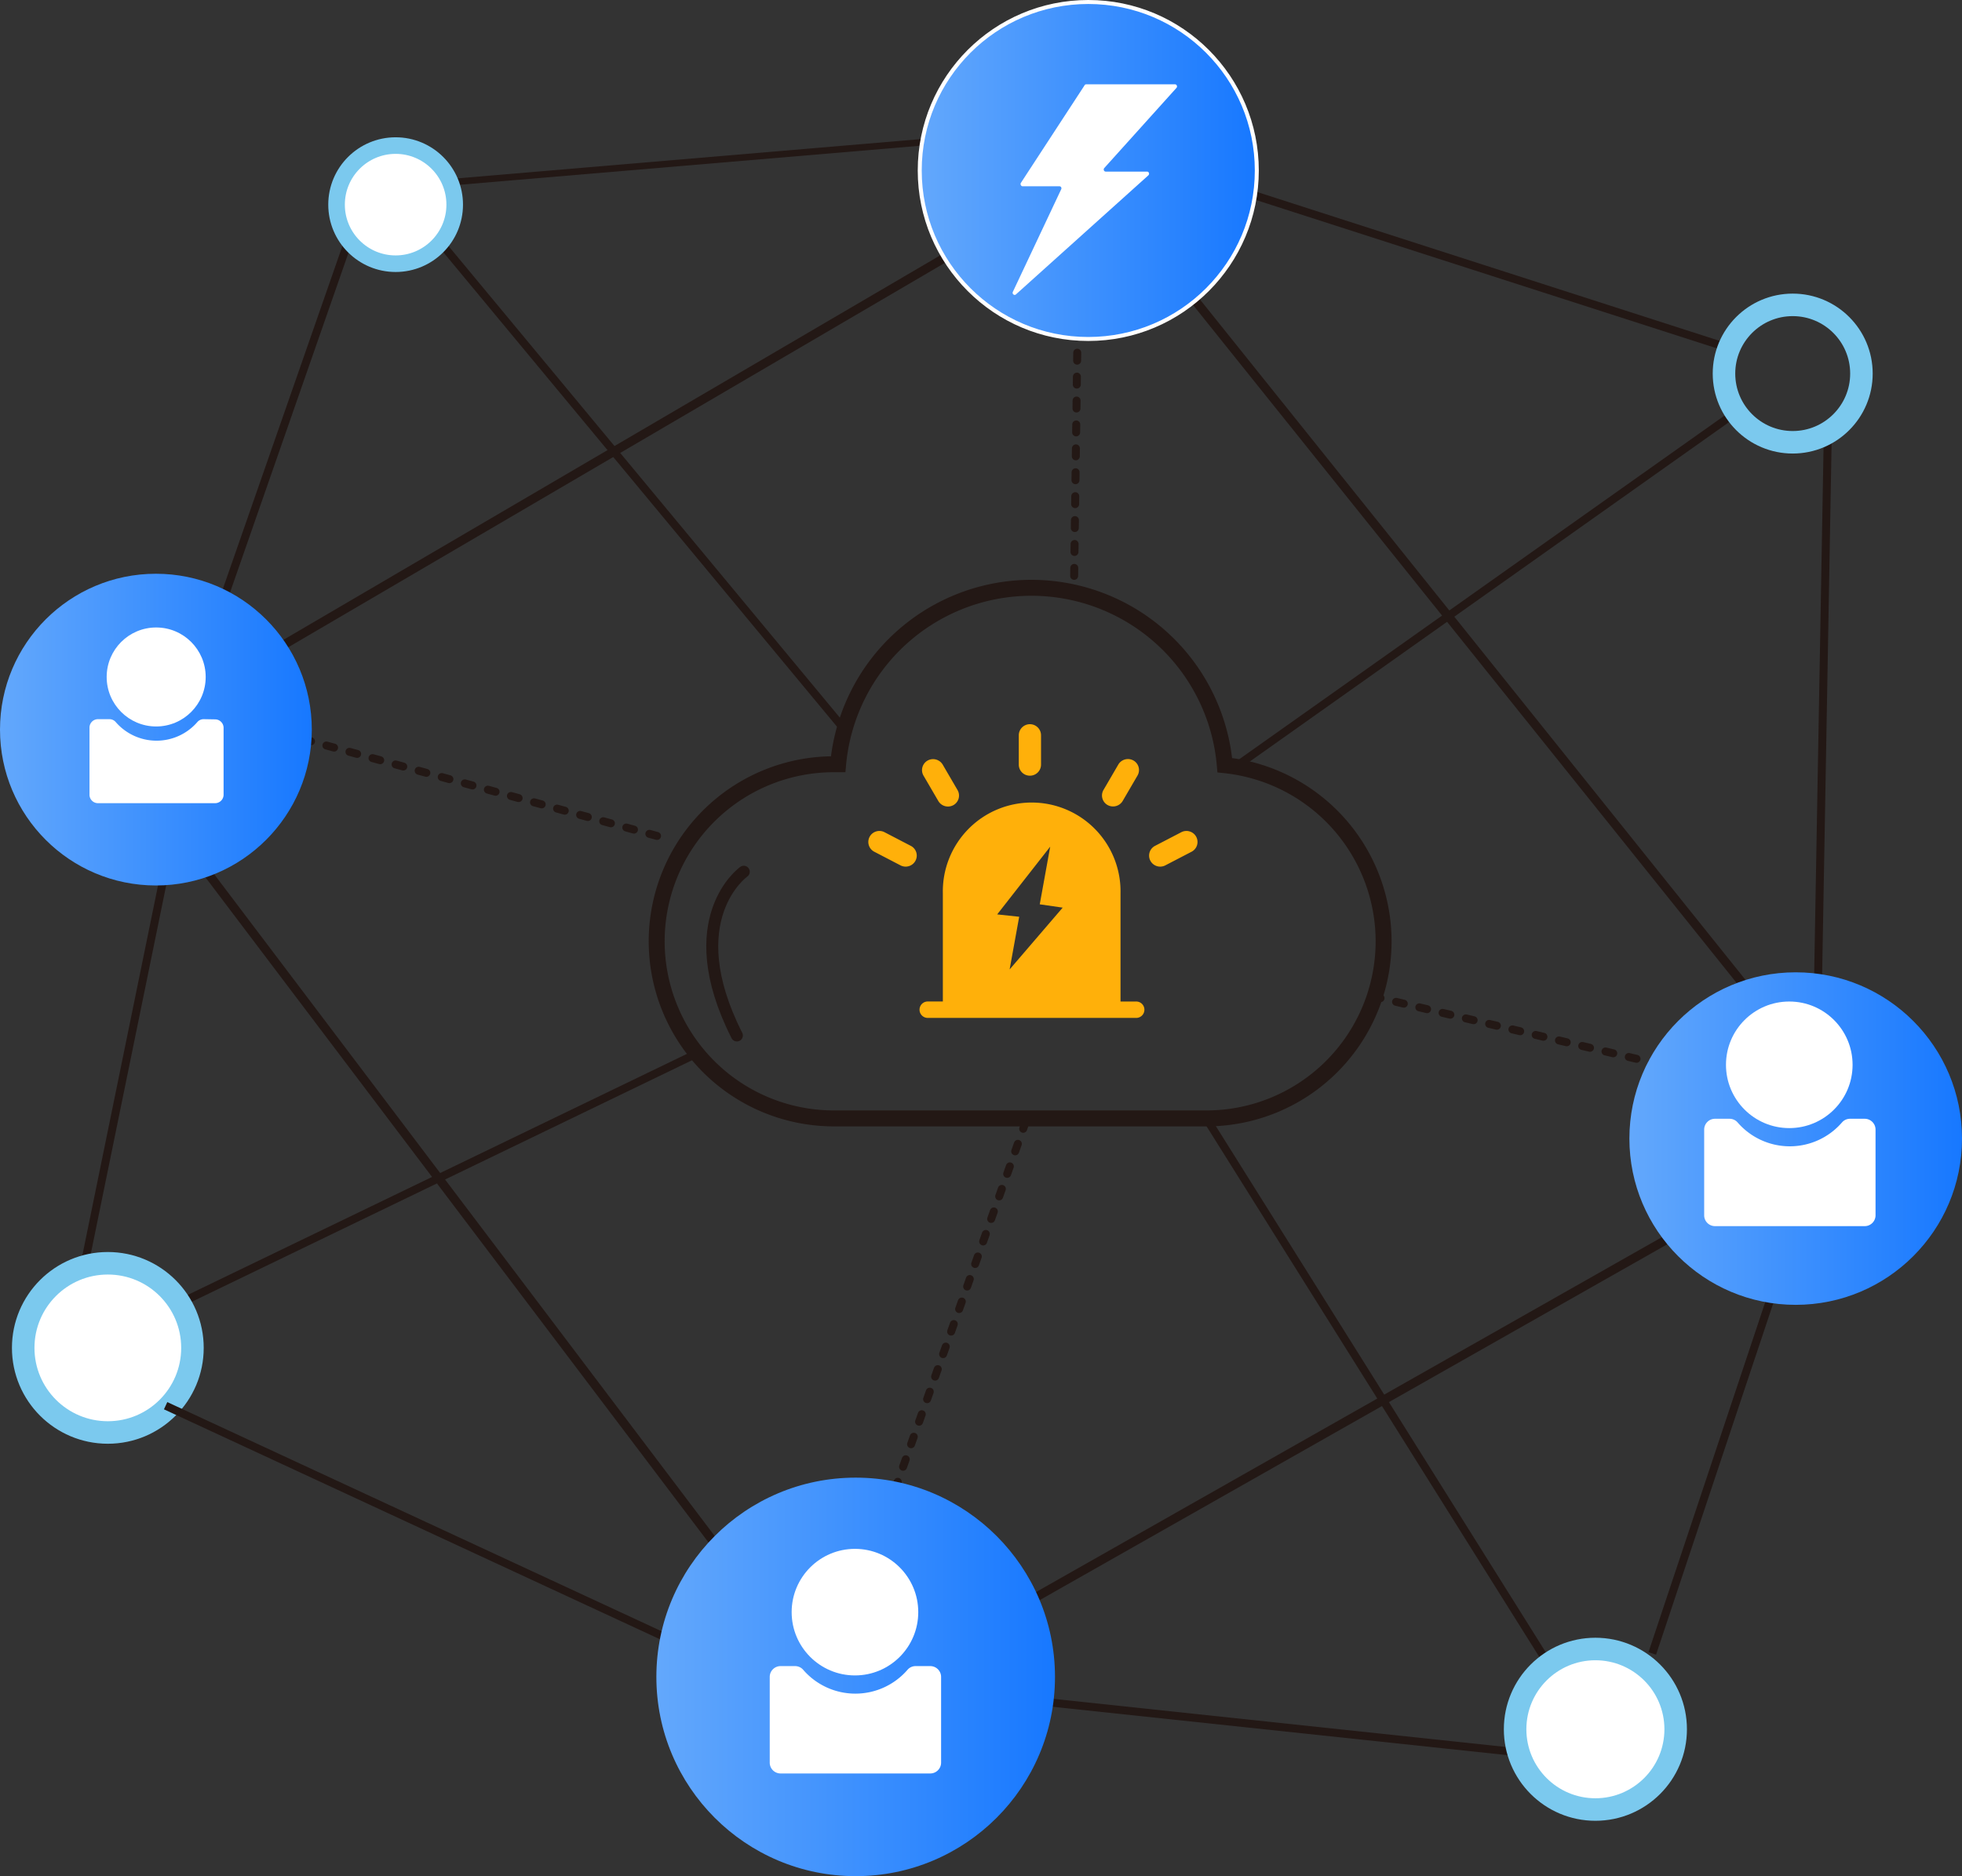 <svg id="图层_1" data-name="图层 1" xmlns="http://www.w3.org/2000/svg" xmlns:xlink="http://www.w3.org/1999/xlink" viewBox="0 0 492.2 470.78"><rect x="0" y="0" width="492.2" height="470.78" fill="#333333" stroke="none"/><defs><style>.cls-1,.cls-14,.cls-2,.cls-4,.cls-6,.cls-7,.cls-8{fill:none;}.cls-1,.cls-14,.cls-2,.cls-4,.cls-7,.cls-8{stroke:#231815;}.cls-1,.cls-14,.cls-2,.cls-3,.cls-5,.cls-6,.cls-7,.cls-8,.cls-9{stroke-miterlimit:10;}.cls-1,.cls-4{stroke-width:2px;}.cls-2{stroke-width:1.65px;}.cls-13,.cls-3,.cls-5{fill:#fff;}.cls-3,.cls-5,.cls-6{stroke:#7bc9ee;}.cls-3,.cls-6{stroke-width:5.65px;}.cls-14,.cls-4{stroke-linecap:round;}.cls-4{stroke-linejoin:round;stroke-dasharray:0 0 2 4;}.cls-5{stroke-width:4.16px;}.cls-7{stroke-width:4px;}.cls-8{stroke-width:2.22px;}.cls-9{stroke:#fff;fill:url(#未命名的渐变);}.cls-10{fill:url(#未命名的渐变_2);}.cls-11{fill:url(#未命名的渐变_3);}.cls-12{fill:url(#未命名的渐变_4);}.cls-14{stroke-width:3px;}.cls-15{fill:#ffb00a;}</style><linearGradient id="未命名的渐变" x1="384.63" y1="594.86" x2="469.19" y2="594.86" gradientTransform="matrix(1, 0, 0, -1, -153.9, 637.64)" gradientUnits="userSpaceOnUse"><stop offset="0" stop-color="#63a8fc"/><stop offset="1" stop-color="#1778ff"/></linearGradient><linearGradient id="未命名的渐变_2" x1="562.66" y1="351.94" x2="646.1" y2="351.94" xlink:href="#未命名的渐变"/><linearGradient id="未命名的渐变_3" x1="153.9" y1="454.56" x2="232.12" y2="454.56" xlink:href="#未命名的渐变"/><linearGradient id="未命名的渐变_4" x1="318.56" y1="216.86" x2="418.56" y2="216.86" xlink:href="#未命名的渐变"/></defs><line class="cls-1" x1="109.41" y1="59.55" x2="212.56" y2="183.9"/><line class="cls-1" x1="308.83" y1="47.12" x2="431.08" y2="86.48"/><line class="cls-1" x1="458.53" y1="108.76" x2="455.94" y2="254.31"/><line class="cls-1" x1="90.24" y1="52.3" x2="50.88" y2="165.22"/><line class="cls-2" x1="108.89" y1="46.08" x2="231.14" y2="35.72"/><line class="cls-1" x1="381.35" y1="439.75" x2="235.28" y2="424.21"/><line class="cls-1" x1="302.65" y1="280.68" x2="390.68" y2="421.1"/><circle class="cls-3" cx="400.23" cy="433.92" r="20.14"/><line class="cls-1" x1="48.24" y1="185.15" x2="20.37" y2="321.4"/><line class="cls-1" x1="21.87" y1="338.22" x2="174.16" y2="264.67"/><line class="cls-4" x1="269.47" y1="144.5" x2="270.5" y2="69.91"/><circle class="cls-3" cx="27.05" cy="338.22" r="21.23"/><circle class="cls-5" cx="99.25" cy="51.35" r="14.82"/><circle class="cls-6" cx="449.73" cy="93.74" r="17.24"/><path class="cls-7" d="M461.16,356.37a48.69,48.69,0,0,0-97-.24h-1.07a44.45,44.45,0,0,0-44.45,44.45h0A44.45,44.45,0,0,0,363.11,445h93.44A44.45,44.45,0,0,0,501,400.58h0A44.47,44.47,0,0,0,461.16,356.37Z" transform="translate(-153.9 -164.36)"/><line class="cls-8" x1="224.82" y1="420.66" x2="456.4" y2="289.32"/><line class="cls-8" x1="461.59" y1="277.22" x2="287.04" y2="59.47"/><line class="cls-8" x1="24.13" y1="189.34" x2="278.4" y2="40.46"/><line class="cls-8" x1="200.63" y1="415.48" x2="39.9" y2="202.91"/><circle class="cls-9" cx="273.01" cy="42.78" r="42.28"/><line class="cls-1" x1="454.91" y1="293.68" x2="414.5" y2="414.89"/><line class="cls-1" x1="184.52" y1="419.03" x2="41.55" y2="352.73"/><line class="cls-4" x1="445.58" y1="273.99" x2="345.09" y2="250.17"/><line class="cls-4" x1="212.49" y1="407.63" x2="257.03" y2="282.28"/><line class="cls-4" x1="164.83" y1="209.76" x2="55.02" y2="179.72"/><line class="cls-1" x1="308.83" y1="193.19" x2="433.15" y2="105.13"/><circle class="cls-10" cx="450.48" cy="285.7" r="41.72"/><circle class="cls-11" cx="39.11" cy="183.08" r="39.11"/><circle class="cls-12" cx="214.66" cy="420.78" r="50"/><path class="cls-13" d="M426,185.74l-16,24.52a.54.54,0,0,0,0,.55.49.49,0,0,0,.44.29h9.24a.5.5,0,0,1,.43.25.56.56,0,0,1,0,.52l-12.12,25.72a.53.53,0,0,0,.14.65.47.47,0,0,0,.63,0l33.22-29.88a.56.56,0,0,0,.15-.59.49.49,0,0,0-.47-.35H431.29a.49.49,0,0,1-.46-.32.56.56,0,0,1,.1-.58l18.1-20.1a.55.55,0,0,0,.1-.58.49.49,0,0,0-.46-.32H426.39a.48.48,0,0,0-.41.23" transform="translate(-153.9 -164.36)"/><circle class="cls-13" cx="448.87" cy="267.19" r="15.88"/><path class="cls-13" d="M618,445.09a2.66,2.66,0,0,0-2,.91,17.3,17.3,0,0,1-26.2,0,2.69,2.69,0,0,0-2-.91h-3.66a2.72,2.72,0,0,0-2.72,2.72v21.5a2.72,2.72,0,0,0,2.72,2.72h37.55a2.72,2.72,0,0,0,2.72-2.72v-21.5a2.72,2.72,0,0,0-2.72-2.72Z" transform="translate(-153.9 -164.36)"/><circle class="cls-13" cx="214.48" cy="404.53" r="15.88"/><path class="cls-13" d="M383.58,582.43a2.66,2.66,0,0,0-2,.91,17.3,17.3,0,0,1-26.2,0,2.69,2.69,0,0,0-2-.91h-3.66a2.72,2.72,0,0,0-2.72,2.72v21.5a2.72,2.72,0,0,0,2.72,2.72h37.55a2.72,2.72,0,0,0,2.72-2.72v-21.5a2.72,2.72,0,0,0-2.72-2.72Z" transform="translate(-153.9 -164.36)"/><circle class="cls-13" cx="39.18" cy="169.87" r="12.42"/><path class="cls-13" d="M205,344.82a2.07,2.07,0,0,0-1.58.71,13.55,13.55,0,0,1-20.5,0,2.09,2.09,0,0,0-1.58-.71h-2.86a2.13,2.13,0,0,0-2.13,2.13v16.82a2.13,2.13,0,0,0,2.13,2.13h29.38a2.13,2.13,0,0,0,2.13-2.13V347a2.13,2.13,0,0,0-2.13-2.13Z" transform="translate(-153.9 -164.36)"/><path class="cls-14" d="M340.49,383.1s-16.58,11.74-1.73,41.09" transform="translate(-153.9 -164.36)"/><path class="cls-15" d="M438.78,415.67H435V388.5a22.29,22.29,0,1,0-44.57,0v27.16h-3.79a2.06,2.06,0,0,0,0,4.12h52.15a2.06,2.06,0,1,0,0-4.11Zm-31.6-8.05,2.4-13.22-5.52-.59,13.3-17-2.62,14.47,5.75.83Z" transform="translate(-153.9 -164.36)"/><path class="cls-15" d="M389.3,365.37a2.81,2.81,0,0,0,3.81,1,2.75,2.75,0,0,0,1-3.77l-3.72-6.38a2.81,2.81,0,0,0-3.81-1,2.75,2.75,0,0,0-1,3.77Z" transform="translate(-153.9 -164.36)"/><path class="cls-15" d="M382.39,376.61l-6.58-3.42a2.79,2.79,0,0,0-3.76,1.16,2.76,2.76,0,0,0,1.17,3.73l6.58,3.42a2.79,2.79,0,0,0,3.76-1.16A2.74,2.74,0,0,0,382.39,376.61Z" transform="translate(-153.9 -164.36)"/><path class="cls-15" d="M454,374.35a2.79,2.79,0,0,0-3.76-1.16l-6.58,3.42a2.75,2.75,0,0,0-1.17,3.73,2.79,2.79,0,0,0,3.76,1.16l6.58-3.42A2.76,2.76,0,0,0,454,374.35Z" transform="translate(-153.9 -164.36)"/><path class="cls-15" d="M412.27,359a2.78,2.78,0,0,0,2.79-2.76v-7.37a2.79,2.79,0,0,0-5.58,0v7.37A2.77,2.77,0,0,0,412.27,359Z" transform="translate(-153.9 -164.36)"/><path class="cls-15" d="M431.73,366.35a2.81,2.81,0,0,0,3.81-1l3.72-6.38a2.75,2.75,0,0,0-1-3.77,2.81,2.81,0,0,0-3.81,1l-3.72,6.38A2.75,2.75,0,0,0,431.73,366.35Z" transform="translate(-153.9 -164.36)"/></svg>